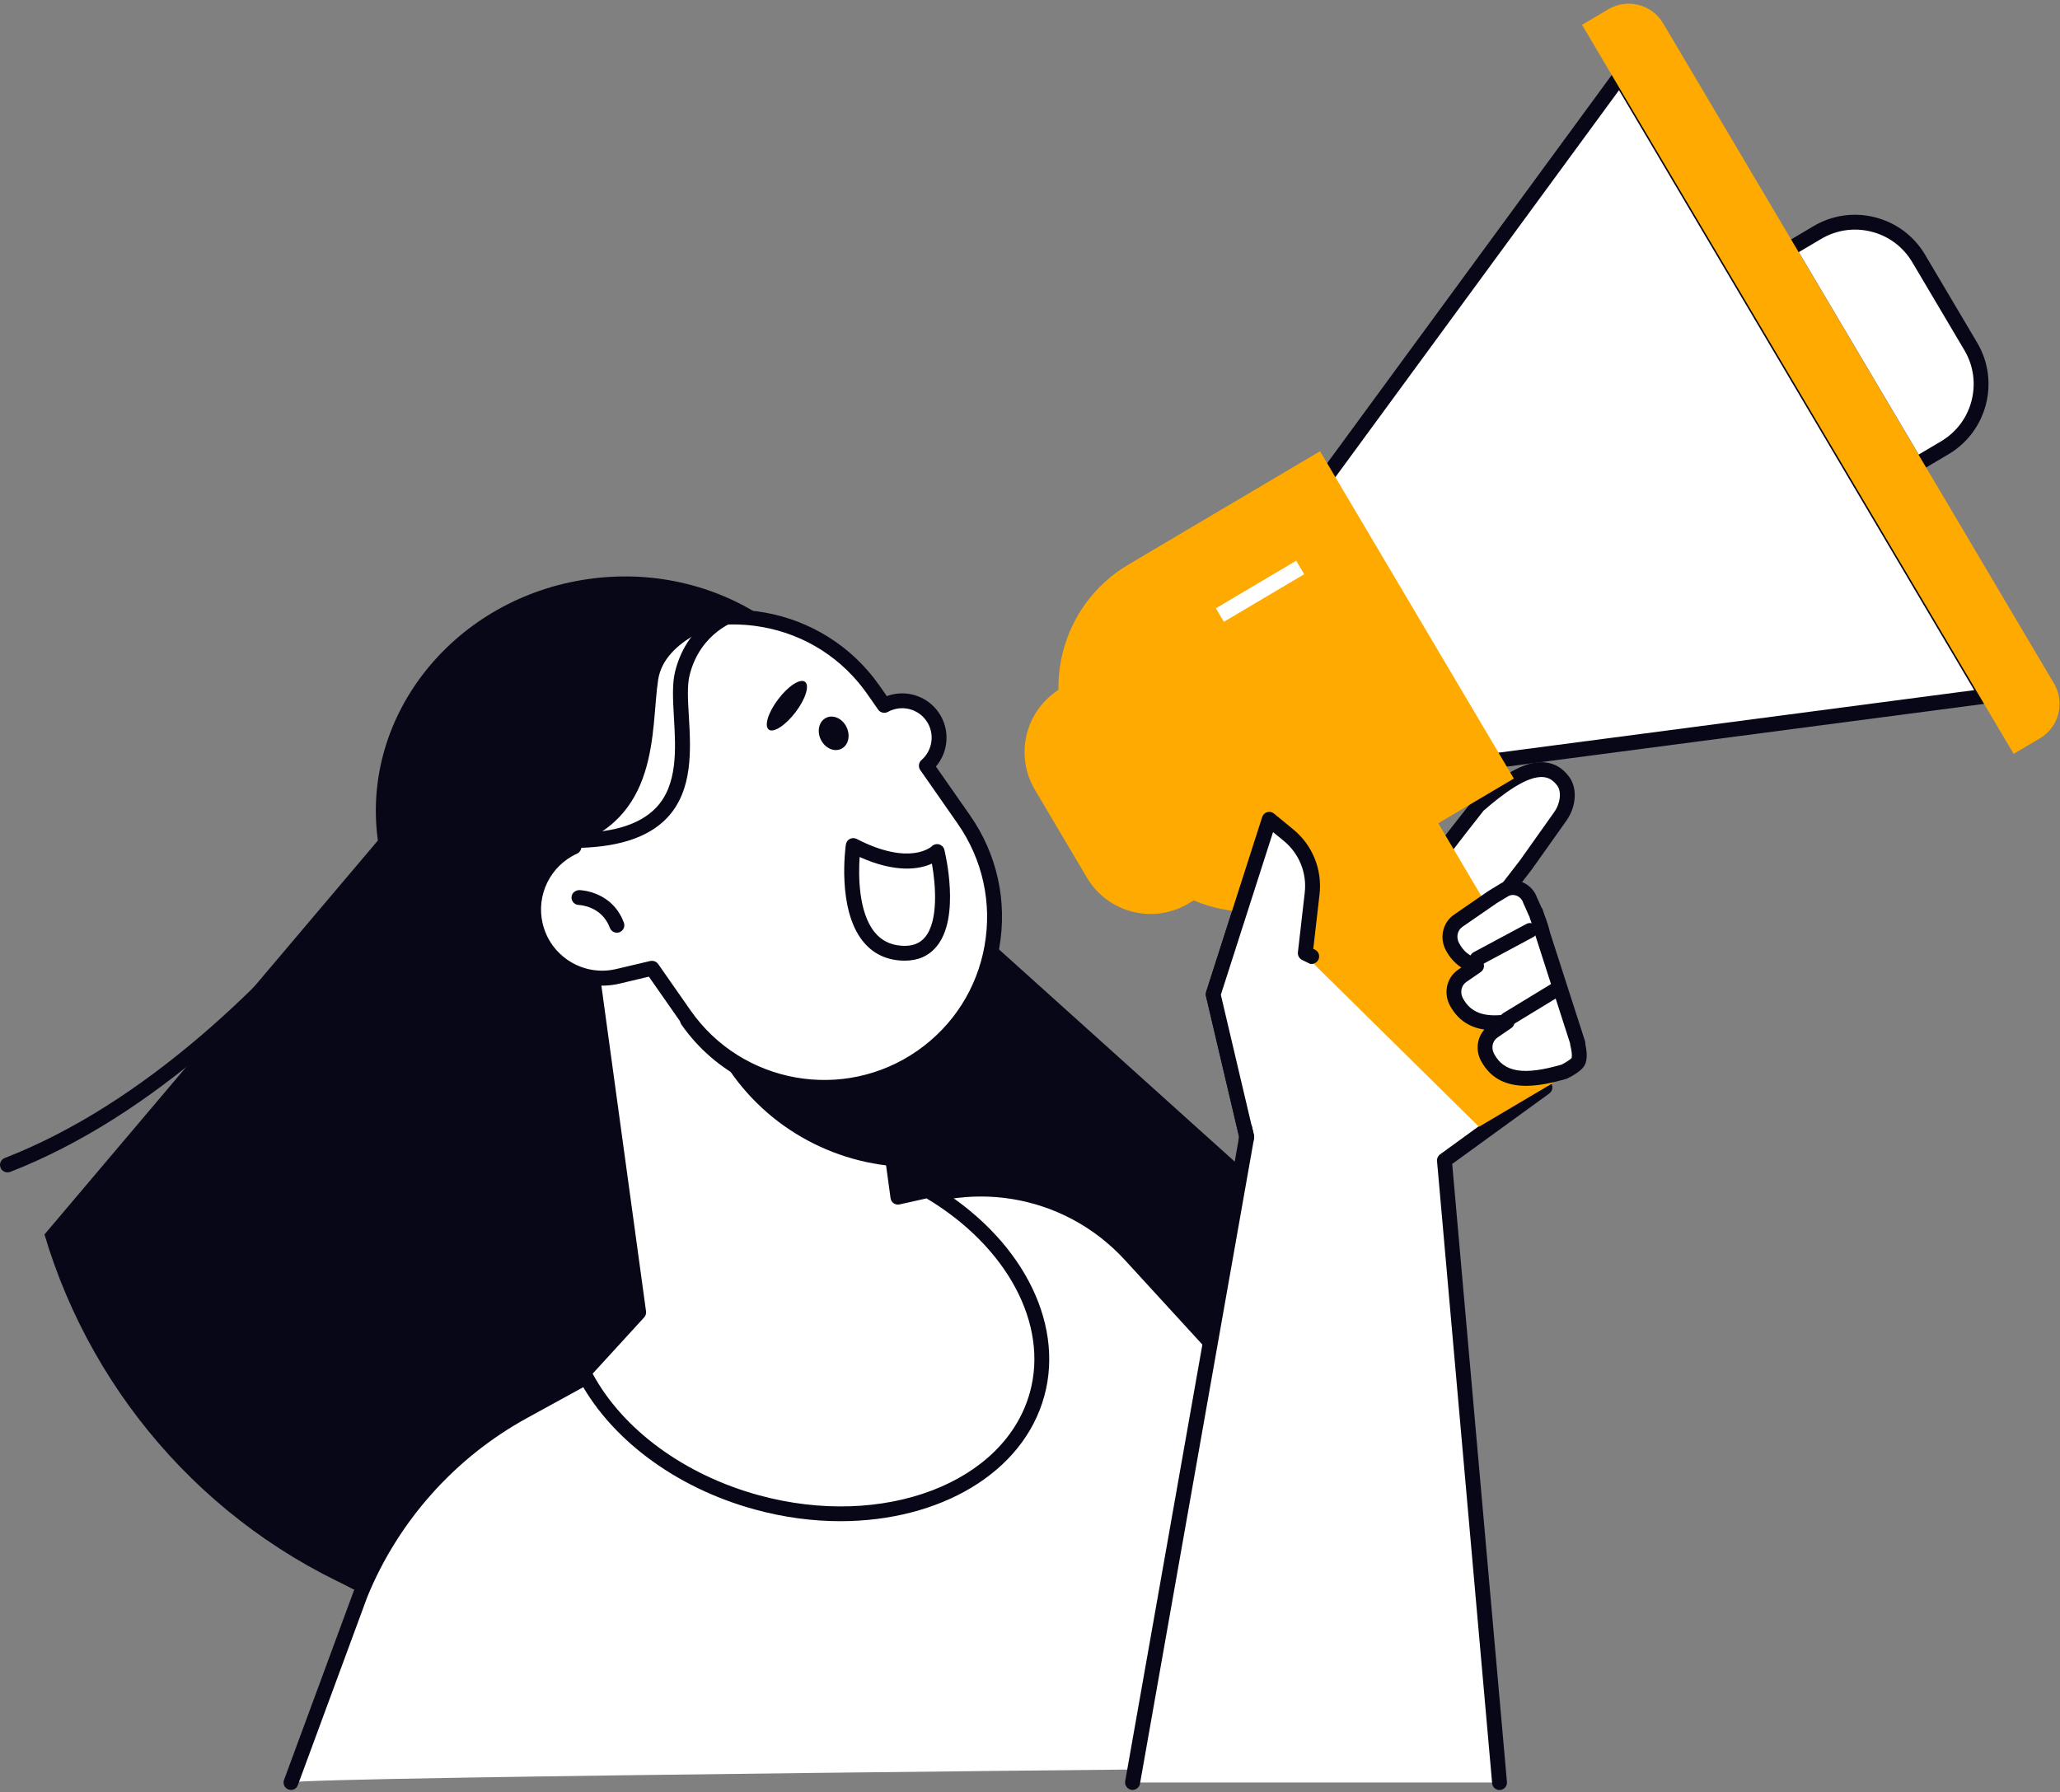 <svg xmlns="http://www.w3.org/2000/svg" width="277" height="241" viewBox="0 0 277 241" fill="none"><rect x="0" y="0" width="277" height="241" fill="#808080" stroke="none"/><g clip-path="url(#clip0_74_7336)"><path d="M179.34 168.2L97.43 94.46L73.45 92.34L45.07 212.43C133.73 260.59 168.41 197.54 179.34 168.2Z" fill="#080717"></path><path d="M5.98 166.01L58.59 103.84L73.76 100.75L51.38 215.27C29.03 206.66 12.54 188.12 5.98 166.01Z" fill="#080717"></path><path d="M39.131 239.711L48.481 214.371C52.761 203.921 60.491 195.251 70.401 189.821L118.791 163.281C129.811 157.241 143.531 159.511 152.021 168.771L181.011 200.431L178.791 237.711C178.801 237.711 39.891 238.951 39.131 239.711Z" fill="white"></path><path d="M39.131 240.711C39.011 240.711 38.901 240.691 38.781 240.651C38.261 240.461 38.001 239.881 38.191 239.371L47.541 214.031C51.901 203.371 59.841 194.471 69.911 188.951L118.301 162.411C129.761 156.131 143.921 158.471 152.751 168.101L181.741 199.761C181.921 199.961 182.021 200.221 182.001 200.491L179.781 237.771C179.751 238.321 179.281 238.751 178.721 238.711C178.171 238.681 177.751 238.201 177.781 237.651L179.971 200.791L151.261 169.451C143.061 160.501 129.901 158.321 119.251 164.161L70.861 190.701C61.191 196.001 53.561 204.551 49.391 214.751L40.051 240.061C39.921 240.461 39.541 240.711 39.131 240.711Z" fill="#080717"></path><path d="M201.631 239.71L194.221 156.04L207.741 146.23L197.201 131.71L197.941 125.65C197.971 125.61 198.011 125.58 198.041 125.54L205.161 116.32L209.791 109.79C210.891 108.24 211.071 106.2 210.171 105.02C207.731 101.79 203.691 104.03 198.761 108.31C198.761 108.31 191.601 117.35 191.381 118.16C191.091 119.2 191.531 120.68 192.141 122.06L190.081 121.91L189.521 121.13L188.601 121.8L179.081 121.1L176.391 128.6C175.861 128.33 175.531 128.18 175.531 128.18L176.451 120.15C176.791 117.16 175.591 114.2 173.271 112.29L170.691 110.17L163.141 133.71L167.641 152.85L167.591 153.14L152.291 239.71H201.631Z" fill="white"></path><path d="M152.281 240.71C152.221 240.71 152.161 240.71 152.111 240.69C151.571 240.59 151.201 240.07 151.301 239.53L166.621 152.87L162.171 133.94C162.131 133.76 162.141 133.58 162.191 133.41L169.741 109.87C169.841 109.55 170.091 109.31 170.411 109.22C170.731 109.12 171.071 109.2 171.331 109.41L173.911 111.53C176.511 113.66 177.831 116.93 177.451 120.28L177.041 123.86L178.141 120.78C178.291 120.36 178.711 120.09 179.151 120.12L188.311 120.79L188.931 120.34C189.381 120.02 190.001 120.12 190.331 120.56L190.651 120.96C190.271 119.73 190.191 118.72 190.421 117.91C190.601 117.24 193.151 113.81 197.981 107.7C198.021 107.65 198.061 107.61 198.111 107.57C202.481 103.78 205.361 102.27 207.781 102.53C209.051 102.66 210.131 103.3 210.981 104.44C212.131 105.97 211.981 108.47 210.611 110.39L205.981 116.92L198.901 126.08L198.241 131.45L208.551 145.65C208.871 146.1 208.781 146.72 208.331 147.05L195.271 156.53L202.631 239.64C202.681 240.19 202.271 240.68 201.721 240.72C201.171 240.77 200.681 240.36 200.641 239.81L193.231 156.14C193.201 155.79 193.351 155.45 193.641 155.24L206.351 146.01L196.401 132.3C196.251 132.1 196.191 131.84 196.221 131.59L196.961 125.53C196.981 125.34 197.061 125.16 197.181 125.01C197.201 124.98 197.271 124.91 197.291 124.89L204.371 115.72L208.981 109.22C209.831 108.03 210.001 106.45 209.381 105.63C208.861 104.94 208.281 104.58 207.571 104.51C205.291 104.26 201.881 106.95 199.491 109.02C196.201 113.18 192.631 117.85 192.321 118.52C192.251 118.81 192.201 119.73 193.061 121.67C193.201 121.99 193.161 122.36 192.961 122.65C192.761 122.94 192.421 123.1 192.071 123.07L190.011 122.92C189.731 122.9 189.471 122.76 189.301 122.54L189.191 122.62C189.001 122.76 188.761 122.83 188.531 122.81L179.761 122.17L177.331 128.95C177.231 129.22 177.021 129.44 176.761 129.54C176.491 129.65 176.191 129.63 175.941 129.5C175.451 129.25 175.151 129.12 175.141 129.11C174.741 128.93 174.501 128.52 174.541 128.08L175.461 120.05C175.771 117.39 174.711 114.78 172.641 113.08L171.201 111.9L164.181 133.78L168.621 152.65C168.651 152.79 168.661 152.93 168.631 153.07L168.581 153.36L153.281 239.92C153.181 240.37 152.761 240.71 152.281 240.71Z" fill="#080717"></path><path d="M87.68 139.213C105.72 136.74 118.461 120.999 116.138 104.053C113.815 87.108 97.308 75.376 79.269 77.849C61.229 80.322 48.488 96.063 50.811 113.008C53.134 129.953 69.641 141.686 87.68 139.213Z" fill="#080717"></path><path d="M1.001 157.661C0.601 157.661 0.221 157.421 0.071 157.021C-0.129 156.511 0.121 155.931 0.641 155.731C38.481 140.981 65.961 91.421 66.231 90.931C66.491 90.451 67.101 90.271 67.591 90.531C68.071 90.801 68.251 91.401 67.991 91.891C67.711 92.401 39.901 142.581 1.371 157.601C1.241 157.641 1.121 157.661 1.001 157.661Z" fill="#080717"></path><path d="M120.739 161L112.339 99.75L76.039 104.73L85.879 176.48L78.479 184.57C82.399 192.33 90.879 199.06 101.779 202.04C119.109 206.77 135.979 200.24 139.469 187.46C142.199 177.46 135.909 166.62 124.759 160.1L120.739 161Z" fill="white"></path><path d="M113.01 204.571C109.29 204.571 105.42 204.071 101.52 203.001C90.74 200.061 81.79 193.331 77.59 185.021C77.4 184.651 77.46 184.201 77.74 183.891L84.83 176.141L75.06 104.861C75.02 104.601 75.09 104.331 75.25 104.121C75.41 103.911 75.65 103.771 75.91 103.731L112.21 98.751C112.75 98.671 113.26 99.061 113.34 99.611L121.59 159.781L124.54 159.121C124.79 159.061 125.05 159.101 125.26 159.231C137.1 166.151 143.19 177.601 140.43 187.721C137.6 198.111 126.31 204.571 113.01 204.571ZM79.69 184.731C83.76 192.271 92.06 198.351 102.04 201.081C118.81 205.661 135.16 199.431 138.5 187.201C141 178.061 135.41 167.641 124.59 161.161L120.96 161.971C120.69 162.031 120.4 161.971 120.17 161.821C119.94 161.661 119.79 161.411 119.75 161.131L111.49 100.881L77.17 105.591L86.87 176.351C86.91 176.641 86.82 176.941 86.62 177.161L79.69 184.731Z" fill="#080717"></path><path d="M120.172 156.831C110.182 155.951 100.862 150.061 96.042 140.441L91.602 131.581L115.092 119.771L120.172 156.831Z" fill="#080717"></path><path d="M77.18 113.902C73.611 104.342 76.79 93.222 85.54 87.112C95.921 79.872 110.201 82.412 117.441 92.792L118.891 94.872C121.111 93.652 123.931 94.272 125.401 96.402C126.851 98.512 126.441 101.332 124.551 102.982L129.601 110.222C136.841 120.602 134.301 134.882 123.921 142.122C113.541 149.362 99.26 146.822 92.02 136.442L87.671 130.212L83.1 131.292C78.141 132.472 73.16 129.402 71.99 124.432C70.96 120.062 73.221 115.682 77.18 113.902Z" fill="white"></path><path d="M110.851 147.232C103.291 147.232 95.85 143.662 91.21 137.012L87.251 131.342L83.341 132.272C80.68 132.902 77.93 132.462 75.611 131.022C73.281 129.582 71.66 127.332 71.031 124.672C69.971 120.212 72.031 115.622 75.951 113.412C72.641 103.412 76.27 92.372 84.981 86.302C95.79 78.752 110.731 81.412 118.271 92.222L119.241 93.612C121.781 92.682 124.661 93.552 126.231 95.832C127.771 98.082 127.581 101.052 125.851 103.082L130.431 109.642C134.091 114.882 135.481 121.232 134.361 127.512C133.241 133.802 129.741 139.282 124.501 142.932C120.341 145.842 115.571 147.232 110.851 147.232ZM87.68 129.212C88.001 129.212 88.311 129.372 88.501 129.642L92.85 135.872C99.77 145.782 113.451 148.212 123.361 141.302C128.161 137.952 131.371 132.932 132.391 127.172C133.411 121.412 132.131 115.592 128.791 110.792L123.741 103.552C123.451 103.132 123.521 102.562 123.901 102.222C125.431 100.882 125.721 98.622 124.581 96.962C123.421 95.272 121.181 94.752 119.381 95.742C118.931 95.982 118.371 95.852 118.081 95.432L116.631 93.352C113.281 88.552 108.261 85.342 102.501 84.322C96.74 83.292 90.921 84.572 86.121 87.922C77.921 93.642 74.63 104.182 78.121 113.542C78.3 114.032 78.07 114.582 77.591 114.802C74.01 116.422 72.061 120.372 72.971 124.202C73.481 126.342 74.79 128.152 76.66 129.312C78.531 130.462 80.74 130.822 82.88 130.312L87.451 129.232C87.52 129.222 87.6 129.212 87.68 129.212Z" fill="#080717"></path><path d="M111.33 148.01C103.65 148.01 96.17 144.3 91.63 137.79C91.31 137.34 91.42 136.71 91.88 136.4C92.33 136.08 92.96 136.19 93.27 136.65C98.78 144.55 109.01 147.95 118.15 144.91C118.67 144.73 119.24 145.02 119.41 145.54C119.58 146.06 119.3 146.63 118.78 146.8C116.34 147.62 113.82 148.01 111.33 148.01Z" fill="#080717"></path><path d="M82.95 125.431C82.54 125.431 82.16 125.181 82.01 124.781C80.91 121.831 77.95 121.711 77.82 121.701C77.27 121.681 76.83 121.231 76.85 120.681C76.86 120.131 77.31 119.731 77.87 119.701C78.05 119.701 82.31 119.831 83.89 124.081C84.08 124.601 83.82 125.171 83.3 125.371C83.18 125.411 83.06 125.431 82.95 125.431Z" fill="#080717"></path><path d="M121.651 129.191C121.461 129.191 121.261 129.181 121.061 129.171C118.981 129.021 117.291 128.151 116.031 126.581C112.531 122.231 113.691 113.931 113.741 113.571C113.791 113.251 113.981 112.971 114.271 112.821C114.561 112.671 114.901 112.671 115.191 112.821C122.391 116.531 125.261 113.841 125.291 113.811C125.551 113.561 125.921 113.461 126.271 113.551C126.621 113.651 126.891 113.921 126.981 114.261C127.071 114.631 129.211 123.401 125.921 127.301C124.871 128.571 123.441 129.191 121.651 129.191ZM115.591 115.251C115.431 117.651 115.401 122.611 117.591 125.341C118.501 126.471 119.681 127.071 121.201 127.181C122.611 127.291 123.651 126.911 124.381 126.041C126.211 123.861 125.821 118.981 125.311 116.141C123.681 116.881 120.551 117.471 115.591 115.251Z" fill="#080717"></path><path d="M113.831 97.78C114.391 98.94 114.071 100.25 113.111 100.71C112.151 101.17 110.931 100.61 110.371 99.46C109.811 98.3 110.131 96.99 111.091 96.53C112.041 96.06 113.271 96.62 113.831 97.78Z" fill="#080717"></path><path d="M108.25 91.692C108.89 92.181 108.32 94.011 106.97 95.781C105.62 97.552 104.01 98.602 103.37 98.112C102.73 97.621 103.3 95.791 104.65 94.022C106 92.242 107.61 91.201 108.25 91.692Z" fill="#080717"></path><path d="M75.871 114.081C72.401 104.091 75.191 92.581 83.251 86.361C88.271 82.481 94.341 81.441 99.971 82.901C97.151 83.571 89.351 85.911 88.501 91.401C87.471 98.111 88.921 110.451 75.871 114.081Z" fill="#080717"></path><path d="M76.81 114.04C76.65 114.04 76.49 114.04 76.33 114.04C75.78 114.03 75.34 113.58 75.34 113.03C75.35 112.48 75.79 112.04 76.34 112.04H76.35C82.09 112.12 85.97 110.98 88.22 108.62C91.15 105.55 90.87 100.72 90.62 96.47C90.49 94.16 90.36 91.98 90.78 90.3C92.53 83.29 98.51 81.5 98.77 81.43C99.3 81.28 99.85 81.59 100.01 82.12C100.16 82.65 99.86 83.2 99.33 83.36C99.1 83.43 94.19 84.94 92.73 90.79C92.38 92.18 92.5 94.21 92.63 96.36C92.89 100.79 93.21 106.31 89.68 110.01C87.08 112.72 82.87 114.04 76.81 114.04Z" fill="#080717"></path><path d="M190.02 105.01L212.71 143.34L198.87 151.53L165.08 118.2L190.02 105.01Z" fill="#FFAA00"></path><path d="M145.64 90.811L142.65 92.581C137.92 95.381 136.36 101.481 139.16 106.211L146.16 118.031C148.96 122.761 155.06 124.321 159.79 121.521L162.78 119.751L145.64 90.811Z" fill="#FFAA00"></path><path d="M199.93 102.431L267.09 93.6L217.79 10.31L177.74 64.951L199.93 102.431Z" fill="white"></path><path d="M199.931 103.431C199.441 103.431 199.011 103.061 198.941 102.561C198.871 102.011 199.251 101.511 199.801 101.441L265.461 92.811L217.701 12.131L178.551 65.551C178.221 65.991 177.601 66.091 177.151 65.771C176.701 65.441 176.611 64.821 176.931 64.371L216.981 9.731C217.181 9.461 217.501 9.311 217.841 9.321C218.181 9.341 218.481 9.521 218.651 9.811L267.951 93.101C268.121 93.391 268.141 93.741 267.991 94.051C267.841 94.361 267.551 94.561 267.221 94.601L200.051 103.431C200.011 103.431 199.971 103.431 199.931 103.431Z" fill="#080717"></path><path d="M203.56 104.7L177.79 119.95C168.68 125.34 156.93 122.33 151.54 113.22L145 102.18C139.61 93.07 142.62 81.32 151.73 75.93L177.5 60.68L203.56 104.7Z" fill="#FFAA00"></path><path d="M174.293 75.409L163.494 81.803L164.569 83.618L175.368 77.224L174.293 75.409Z" fill="white"></path><path d="M258.521 61.982L261.511 60.212C266.241 57.412 267.801 51.312 265.001 46.582L258.001 34.762C255.201 30.032 249.101 28.472 244.371 31.272L241.381 33.042L258.521 61.982Z" fill="white"></path><path d="M258.521 62.981C258.181 62.981 257.851 62.801 257.661 62.491C257.381 62.011 257.541 61.401 258.011 61.121L261.001 59.351C263.061 58.131 264.521 56.191 265.111 53.871C265.701 51.551 265.361 49.151 264.141 47.091L257.141 35.271C255.921 33.211 253.981 31.751 251.661 31.161C249.351 30.571 246.941 30.911 244.881 32.131L241.891 33.901C241.421 34.181 240.801 34.021 240.521 33.551C240.241 33.071 240.401 32.461 240.871 32.181L243.861 30.411C246.381 28.921 249.321 28.501 252.161 29.231C254.991 29.961 257.371 31.741 258.861 34.261L265.861 46.081C268.941 51.271 267.211 58.001 262.021 61.081L259.031 62.851C258.871 62.941 258.691 62.981 258.521 62.981Z" fill="#080717"></path><path d="M212.73 3.341L216.26 1.251C218.82 -0.269 222.13 0.581 223.64 3.141L276.19 91.911C277.71 94.471 276.86 97.781 274.3 99.291L270.77 101.381L212.73 3.341Z" fill="#FFAA00"></path><path d="M212.19 140.322L207.45 125.592C207.27 124.832 206.99 124.032 206.72 123.312L206.5 122.642H206.45C206.08 121.762 205.78 121.132 205.78 121.132C205.34 119.662 203.59 118.922 202.33 119.682L200.77 120.622L196.11 123.832C195.01 124.592 194.66 126.092 195.34 127.342C196.11 128.762 197.21 129.562 198.56 129.922L196.63 131.252C195.53 132.012 195.18 133.512 195.86 134.762C197.22 137.282 199.61 137.862 202.65 137.452L200.82 138.712C199.72 139.472 199.37 140.972 200.05 142.222C201.9 145.652 205.65 145.492 210.37 144.122C210.37 144.122 211.95 143.332 212.22 142.792C212.49 142.252 212.39 141.332 212.14 140.332L212.19 140.322Z" fill="white"></path><path d="M205.21 146.021C202.77 146.021 200.53 145.221 199.16 142.691C198.39 141.271 198.6 139.581 199.59 138.461C197.49 138.141 195.97 137.071 194.97 135.231C194.06 133.541 194.52 131.471 196.05 130.421L196.5 130.111C195.65 129.561 194.96 128.791 194.43 127.821C193.52 126.131 193.98 124.061 195.51 123.011L200.17 119.801L201.78 118.821C202.63 118.311 203.66 118.231 204.63 118.601C205.6 118.981 206.37 119.781 206.69 120.751C206.77 120.921 206.99 121.381 207.25 122.001C207.33 122.091 207.4 122.201 207.44 122.321L207.66 122.991C207.99 123.831 208.25 124.641 208.41 125.351L213.13 140.011C213.17 140.141 213.19 140.281 213.17 140.421C213.45 141.681 213.42 142.581 213.09 143.241C212.73 143.961 211.5 144.661 210.8 145.011C210.75 145.041 210.69 145.061 210.63 145.081C208.91 145.581 207.01 146.021 205.21 146.021ZM202.65 136.441C203.06 136.441 203.43 136.691 203.58 137.081C203.75 137.511 203.6 138.001 203.21 138.261L201.37 139.521C200.67 140.001 200.48 140.931 200.91 141.731C202.25 144.221 204.89 144.641 209.98 143.171C210.57 142.871 211.2 142.451 211.33 142.281C211.32 142.281 211.48 141.881 211.15 140.561C211.13 140.471 211.12 140.381 211.12 140.301L206.48 125.881C206.31 125.191 206.08 124.461 205.77 123.651L205.63 123.201C205.58 123.141 205.55 123.071 205.52 123.001C205.17 122.161 204.88 121.561 204.87 121.541C204.85 121.491 204.83 121.441 204.81 121.391C204.68 120.971 204.35 120.611 203.92 120.451C203.54 120.301 203.14 120.331 202.83 120.511L201.27 121.451L196.66 124.631C195.96 125.111 195.77 126.041 196.2 126.841C196.8 127.951 197.63 128.621 198.8 128.931C199.18 129.031 199.46 129.341 199.53 129.721C199.6 130.111 199.43 130.491 199.11 130.721L197.18 132.051C196.48 132.531 196.29 133.461 196.72 134.261C197.75 136.161 199.53 136.831 202.5 136.431C202.56 136.441 202.61 136.441 202.65 136.441Z" fill="#080717"></path><path d="M198.632 129.93C198.272 129.93 197.932 129.74 197.752 129.4C197.492 128.91 197.672 128.31 198.162 128.05L205.252 124.25C205.742 123.99 206.342 124.17 206.602 124.66C206.862 125.15 206.682 125.75 206.192 126.01L199.102 129.81C198.952 129.89 198.792 129.93 198.632 129.93Z" fill="#080717"></path><path d="M202.66 138.1C202.32 138.1 201.99 137.93 201.8 137.62C201.51 137.15 201.66 136.53 202.13 136.25L208.62 132.3C209.09 132.01 209.71 132.16 209.99 132.63C210.28 133.1 210.13 133.72 209.66 134L203.17 137.95C203.02 138.05 202.84 138.1 202.66 138.1Z" fill="#080717"></path><path d="M176.393 128.6C175.863 128.33 175.533 128.18 175.533 128.18L176.453 120.15C176.793 117.16 175.593 114.2 173.273 112.29L170.693 110.17L163.143 133.71L167.643 152.85L167.593 153.14L176.393 128.6Z" fill="white"></path><path d="M167.582 154.141C167.522 154.141 167.462 154.131 167.392 154.121C166.852 154.021 166.492 153.491 166.592 152.951L166.602 152.871L162.152 133.941C162.112 133.761 162.122 133.581 162.172 133.411L169.722 109.871C169.822 109.551 170.072 109.311 170.392 109.221C170.712 109.121 171.052 109.201 171.312 109.411L173.892 111.531C176.492 113.661 177.812 116.931 177.432 120.281L176.592 127.601C176.672 127.641 176.752 127.681 176.842 127.721C177.332 127.971 177.522 128.581 177.272 129.071C177.022 129.561 176.422 129.761 175.922 129.501C175.432 129.251 175.132 129.121 175.122 129.111C174.722 128.931 174.482 128.521 174.522 128.081L175.442 120.051C175.752 117.391 174.692 114.781 172.622 113.081L171.182 111.901L164.162 133.781L168.602 152.651C168.632 152.791 168.642 152.931 168.612 153.071L168.562 153.361C168.472 153.811 168.052 154.141 167.582 154.141Z" fill="#080717"></path></g><defs><clipPath id="clip0_74_7336"><rect width="276.94" height="240.21" fill="white" transform="translate(0 0.5)"></rect></clipPath></defs></svg>